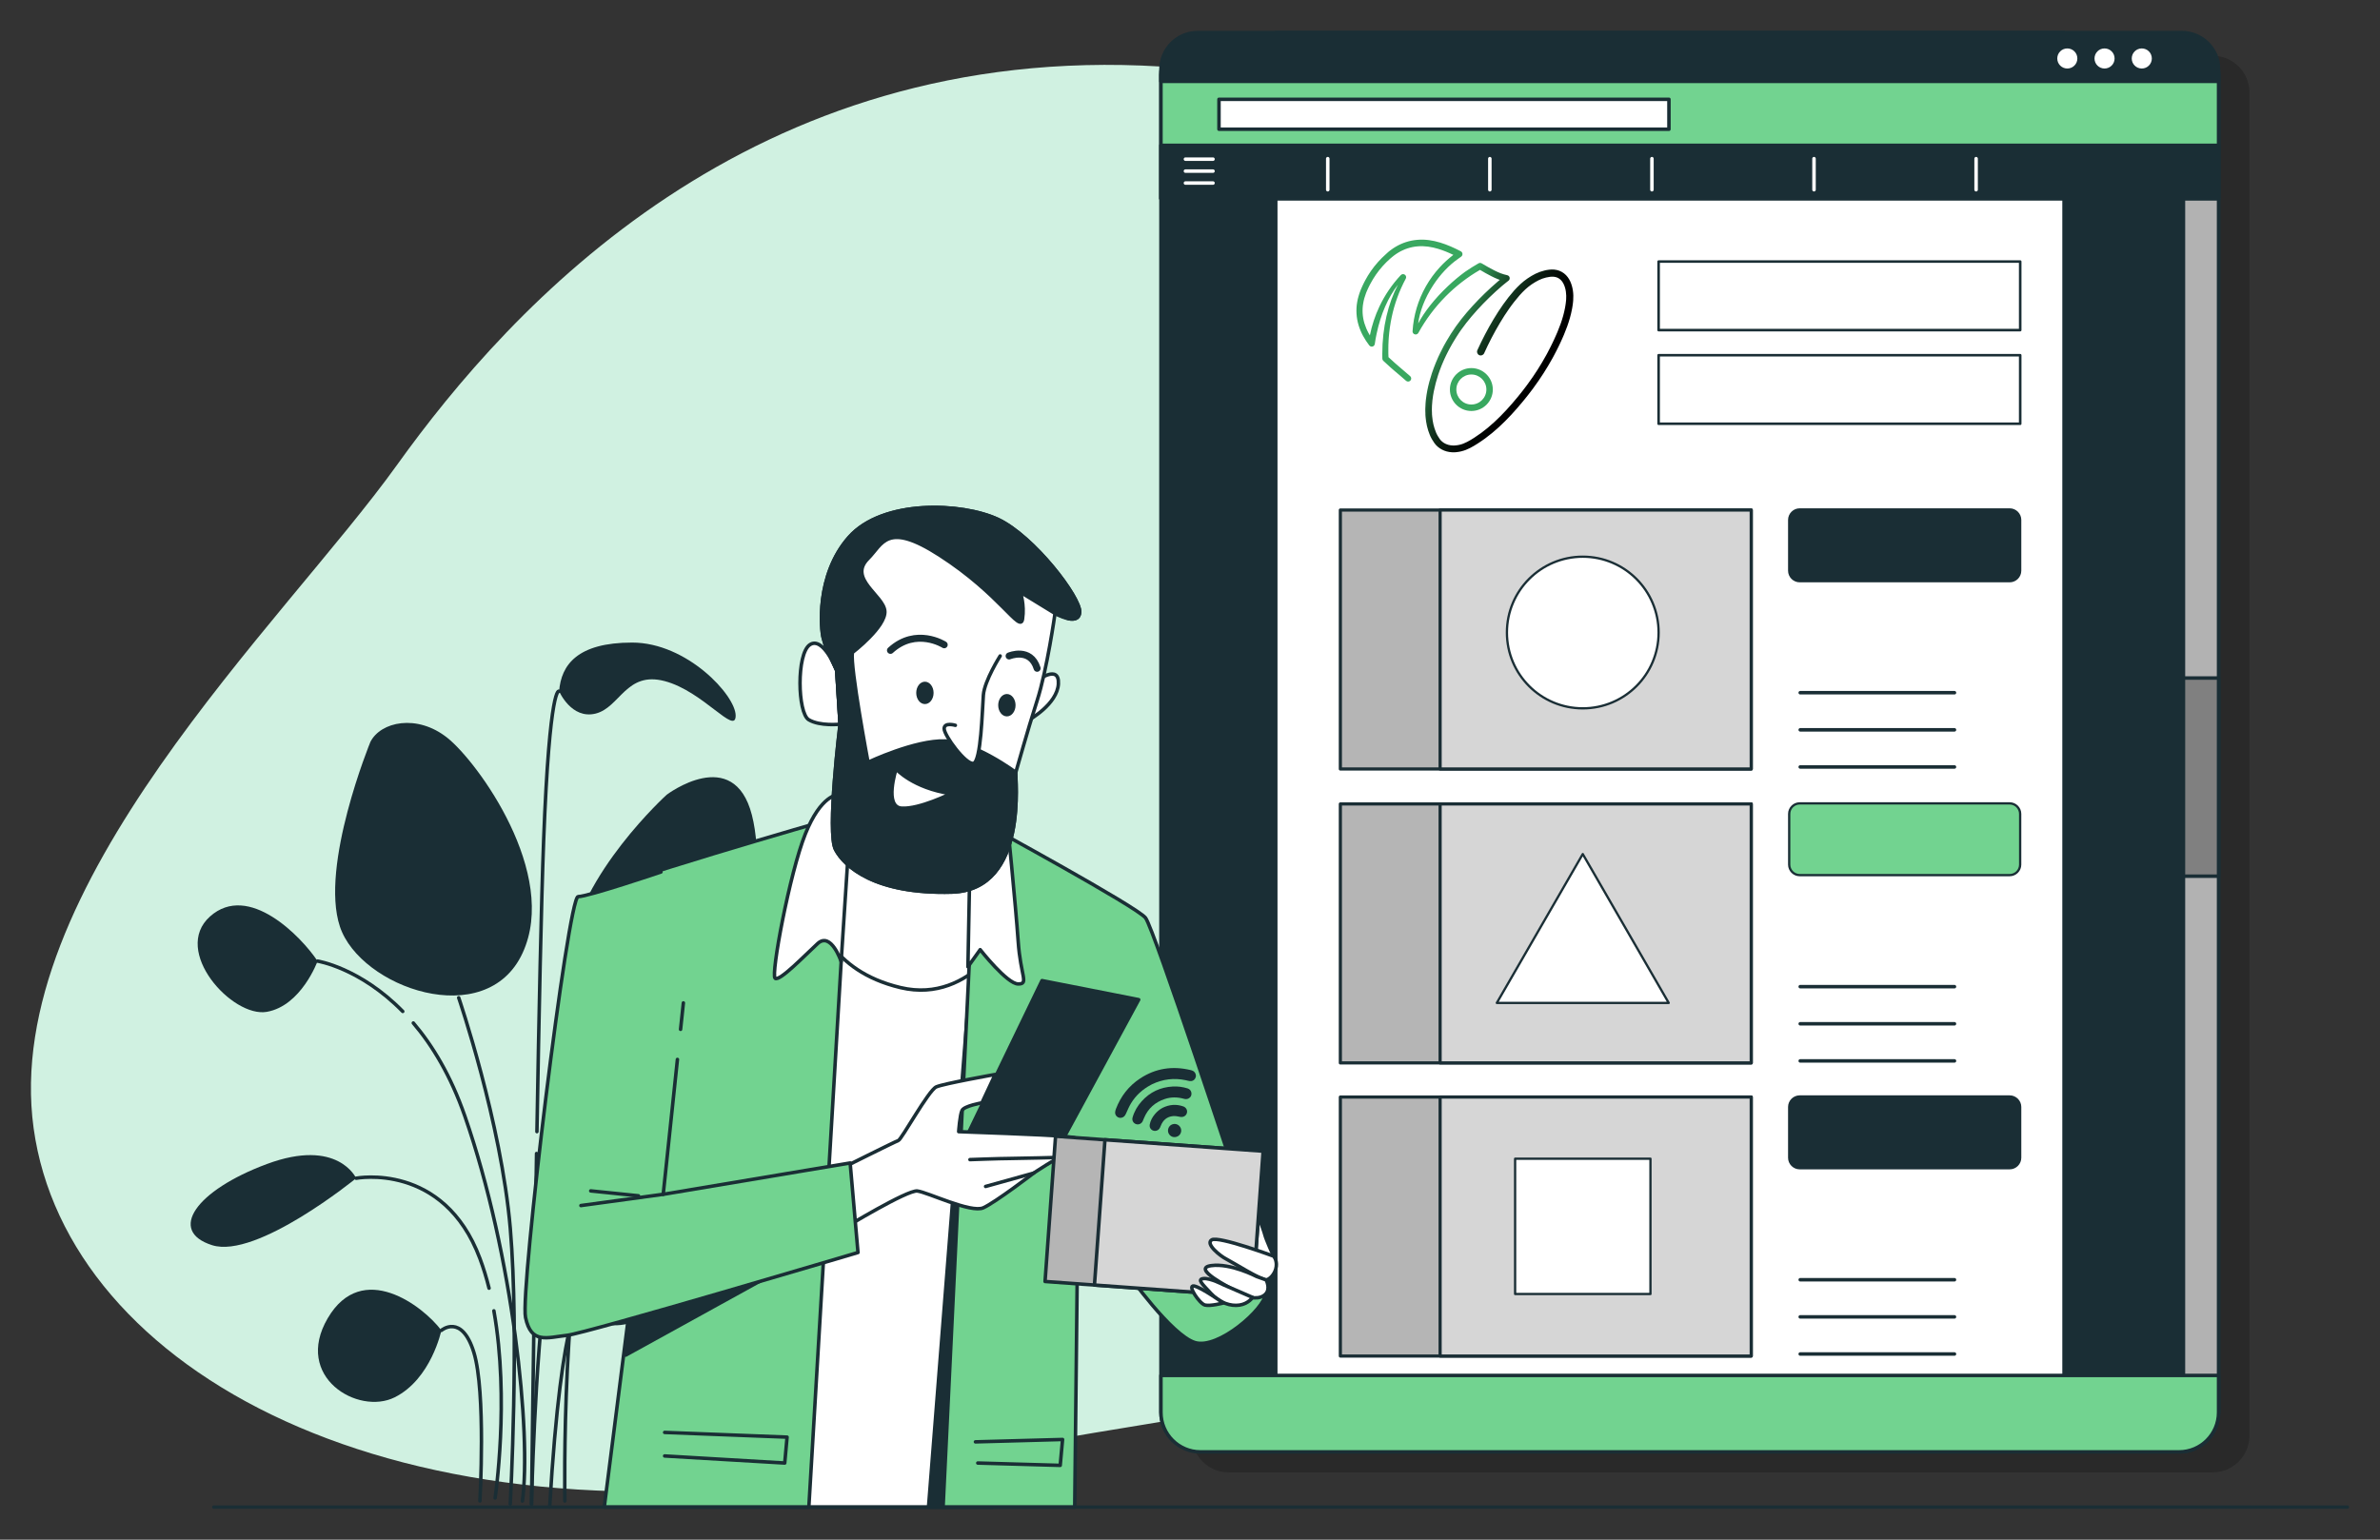 <?xml version="1.0" encoding="utf-8"?>
<!-- Generator: Adobe Illustrator 21.1.0, SVG Export Plug-In . SVG Version: 6.00 Build 0)  -->
<svg version="1.1" id="Layer_6" xmlns="http://www.w3.org/2000/svg" xmlns:xlink="http://www.w3.org/1999/xlink" x="0px" y="0px"
	 viewBox="0 0 680 440" style="enable-background:new 0 0 680 440;" xml:space="preserve">
<rect x="0" y="0" width="680" height="440" fill="#333333" stroke="none"/>
<style type="text/css">
	.st0{fill:#D0F1E1;}
	.st1{opacity:0.2;}
	.st2{fill:#1A2E35;stroke:#1A2E35;stroke-linecap:round;stroke-linejoin:round;stroke-miterlimit:10;}
	.st3{fill:#FFFFFF;stroke:#1A2E35;stroke-linecap:round;stroke-linejoin:round;stroke-miterlimit:10;}
	.st4{fill:none;stroke:#1A2E35;stroke-width:0.732;stroke-linecap:round;stroke-linejoin:round;stroke-miterlimit:10;}
	.st5{fill:#B5B5B5;stroke:#1A2E35;stroke-width:0.908;stroke-linecap:round;stroke-linejoin:round;stroke-miterlimit:10;}
	.st6{fill:#D6D6D6;stroke:#1A2E35;stroke-width:0.908;stroke-linecap:round;stroke-linejoin:round;stroke-miterlimit:10;}
	.st7{fill:#1A2E35;stroke:#1A2E35;stroke-width:0.651;stroke-linecap:round;stroke-linejoin:round;stroke-miterlimit:10;}
	.st8{fill:none;stroke:#1A2E35;stroke-linecap:round;stroke-linejoin:round;stroke-miterlimit:10;}
	.st9{fill:#FFFFFF;stroke:#1A2E35;stroke-width:0.651;stroke-linecap:round;stroke-linejoin:round;stroke-miterlimit:10;}
	.st10{fill:#72D390;stroke:#1A2E35;stroke-width:0.651;stroke-linecap:round;stroke-linejoin:round;stroke-miterlimit:10;}
	.st11{fill:#B2B2B2;stroke:#1A2E35;stroke-linecap:round;stroke-linejoin:round;stroke-miterlimit:10;}
	.st12{fill:#808080;stroke:#1A2E35;stroke-linecap:round;stroke-linejoin:round;stroke-miterlimit:10;}
	.st13{fill:#72D390;stroke:#1A2E35;stroke-linecap:round;stroke-linejoin:round;stroke-miterlimit:10;}
	.st14{fill:none;stroke:#FFFFFF;stroke-linecap:round;stroke-linejoin:round;stroke-miterlimit:10;}
	.st15{opacity:0.5;fill:none;stroke:#FF3C00;stroke-width:1.772;stroke-linejoin:round;stroke-miterlimit:10;}
	.st16{fill:url(#SVGID_1_);}
	.st17{fill:#39A860;}
	.st18{fill:#1A2E35;}
	.st19{fill:none;stroke:#1A2E35;stroke-width:2;stroke-linecap:round;stroke-linejoin:round;stroke-miterlimit:10;}
	.st20{fill:#B5B5B5;stroke:#1A2E35;stroke-linecap:round;stroke-linejoin:round;stroke-miterlimit:10;}
	.st21{fill:#D6D6D6;stroke:#1A2E35;stroke-linecap:round;stroke-linejoin:round;stroke-miterlimit:10;}
	.st22{fill:none;stroke:#1A2E35;stroke-width:0.958;stroke-linecap:round;stroke-linejoin:round;stroke-miterlimit:10;}
</style>
<g>
	<g>
		<path class="st0" d="M539.33,118.65c0,0-90.32-92.5-207.68-99.64c-117.36-7.14-185.81,68.67-218.24,113.89
			C80.98,178.13,0.09,253.46,9.61,322.45c9.52,68.99,103.09,121.33,237.11,98.33c134.02-23,172.87-31.72,233.94-14.27
			c61.06,17.45,140.36-8.72,141.95-107.85C624.19,199.54,539.33,118.65,539.33,118.65z"/>
	</g>
	<g>
		<path class="st1" d="M632.2,420.76H351.02c-5.8,0-10.5-4.7-10.5-10.5V26.43c0-5.8,4.7-10.5,10.5-10.5H632.2
			c5.8,0,10.5,4.7,10.5,10.5v383.83C642.7,416.06,638,420.76,632.2,420.76z"/>
		<path class="st2" d="M623.38,414.15H342.2c-5.8,0-10.5-4.7-10.5-10.5V19.81c0-5.8,4.7-10.5,10.5-10.5h281.18
			c5.8,0,10.5,4.7,10.5,10.5v383.83C633.88,409.45,629.18,414.15,623.38,414.15z"/>
		<rect x="364.5" y="9.31" class="st3" width="225.23" height="404.83"/>
		<rect x="473.89" y="74.75" class="st4" width="103.31" height="19.59"/>
		<rect x="473.89" y="101.51" class="st4" width="103.31" height="19.59"/>
		<g>
			<g>
				<rect x="382.96" y="145.75" class="st5" width="117.39" height="74.01"/>
				<rect x="411.46" y="145.75" class="st6" width="88.89" height="74.01"/>
			</g>
			<g>
				<path class="st7" d="M574.19,166.09H514.2c-1.65,0-3-1.35-3-3v-14.5c0-1.65,1.35-3,3-3h59.99c1.65,0,3,1.35,3,3v14.5
					C577.19,164.74,575.84,166.09,574.19,166.09z"/>
			</g>
			<line class="st8" x1="514.35" y1="197.96" x2="558.42" y2="197.96"/>
			<line class="st8" x1="514.35" y1="208.57" x2="558.42" y2="208.57"/>
			<line class="st8" x1="514.35" y1="219.18" x2="558.42" y2="219.18"/>
			<circle class="st9" cx="452.22" cy="180.76" r="21.67"/>
		</g>
		<g>
			<g>
				<rect x="382.96" y="229.75" class="st5" width="117.39" height="74.01"/>
				<rect x="411.46" y="229.75" class="st6" width="88.89" height="74.01"/>
			</g>
			<g>
				<path class="st10" d="M574.19,250.09H514.2c-1.65,0-3-1.35-3-3v-14.5c0-1.65,1.35-3,3-3h59.99c1.65,0,3,1.35,3,3v14.5
					C577.19,248.74,575.84,250.09,574.19,250.09z"/>
			</g>
			<line class="st8" x1="514.35" y1="281.96" x2="558.42" y2="281.96"/>
			<line class="st8" x1="514.35" y1="292.57" x2="558.42" y2="292.57"/>
			<line class="st8" x1="514.35" y1="303.18" x2="558.42" y2="303.18"/>
		</g>
		<g>
			<g>
				<rect x="382.96" y="313.51" class="st5" width="117.39" height="74.01"/>
				<rect x="411.46" y="313.51" class="st6" width="88.89" height="74.01"/>
			</g>
			<g>
				<path class="st7" d="M574.19,333.85H514.2c-1.65,0-3-1.35-3-3v-14.5c0-1.65,1.35-3,3-3h59.99c1.65,0,3,1.35,3,3v14.5
					C577.19,332.5,575.84,333.85,574.19,333.85z"/>
			</g>
			<line class="st8" x1="514.35" y1="365.72" x2="558.42" y2="365.72"/>
			<line class="st8" x1="514.35" y1="376.33" x2="558.42" y2="376.33"/>
			<line class="st8" x1="514.35" y1="386.94" x2="558.42" y2="386.94"/>
		</g>
		<path class="st11" d="M623.84,10.17v404.69c5.64-0.62,10.04-5.41,10.04-11.22V21.38C633.88,15.57,629.49,10.79,623.84,10.17z"/>
		<rect x="623.84" y="193.76" class="st12" width="10.04" height="56.64"/>
		<g>
			<g>
				<path class="st13" d="M633.88,56.76V21.38c0-6.24-5.06-11.29-11.29-11.29h-279.6c-6.24,0-11.29,5.06-11.29,11.29v35.38H633.88z"
					/>
			</g>
			<rect x="348.28" y="28.38" class="st3" width="128.56" height="8.55"/>
		</g>
		<g>
			<rect x="331.7" y="41.53" class="st2" width="302.18" height="15.23"/>
			<g>
				<line class="st14" x1="338.7" y1="45.48" x2="346.57" y2="45.48"/>
				<line class="st14" x1="338.7" y1="48.9" x2="346.57" y2="48.9"/>
				<line class="st14" x1="338.7" y1="52.31" x2="346.57" y2="52.31"/>
			</g>
			<line class="st14" x1="379.36" y1="45.34" x2="379.36" y2="54.22"/>
			<line class="st14" x1="425.67" y1="45.34" x2="425.67" y2="54.22"/>
			<line class="st14" x1="471.98" y1="45.34" x2="471.98" y2="54.22"/>
			<line class="st14" x1="518.29" y1="45.34" x2="518.29" y2="54.22"/>
			<line class="st14" x1="564.6" y1="45.34" x2="564.6" y2="54.22"/>
		</g>
		<g>
			<path class="st2" d="M633.88,23.25v-1.87c0-6.24-5.06-11.29-11.29-11.29h-279.6c-6.24,0-11.29,5.06-11.29,11.29v1.87H633.88z"/>
			<circle class="st3" cx="590.66" cy="16.71" r="3.37"/>
			<circle class="st3" cx="601.3" cy="16.71" r="3.37"/>
			<circle class="st3" cx="611.94" cy="16.71" r="3.37"/>
		</g>
		<g>
			<path class="st13" d="M331.7,393.06v10.57c0,6.24,5.06,11.29,11.29,11.29h279.6c6.24,0,11.29-5.06,11.29-11.29v-10.57H331.7z"/>
		</g>
		<g>
			<path class="st15" d="M412.83,128.25"/>
			<linearGradient id="SVGID_1_" gradientUnits="userSpaceOnUse" x1="389.698" y1="80.349" x2="439.711" y2="109.224">
				<stop  offset="0.45" style="stop-color:#39A860"/>
				<stop  offset="0.497" style="stop-color:#2E894E"/>
				<stop  offset="0.568" style="stop-color:#205F36"/>
				<stop  offset="0.641" style="stop-color:#153D23"/>
				<stop  offset="0.715" style="stop-color:#0C2213"/>
				<stop  offset="0.79" style="stop-color:#050F09"/>
				<stop  offset="0.868" style="stop-color:#010402"/>
				<stop  offset="0.95" style="stop-color:#000000"/>
			</linearGradient>
			<path class="st16" d="M449.41,83.11c-0.13-0.89-0.36-1.79-0.75-2.66c-0.2-0.43-0.44-0.85-0.74-1.25
				c-0.29-0.4-0.65-0.76-1.06-1.08c-0.41-0.31-0.86-0.57-1.34-0.75c-0.48-0.18-0.98-0.28-1.47-0.33c-0.49-0.04-0.98-0.03-1.45,0.03
				c-0.45,0.05-0.89,0.13-1.33,0.24c-0.88,0.21-1.74,0.52-2.54,0.91c-0.4,0.19-0.79,0.41-1.16,0.63c-0.37,0.22-0.74,0.45-1.1,0.7
				c-0.72,0.49-1.41,1.04-2.05,1.63c-0.64,0.59-1.24,1.21-1.81,1.84c-2.25,2.55-4.15,5.33-5.87,8.19c-1.72,2.87-3.26,5.83-4.64,8.87
				l0,0c-0.24,0.53,0,1.16,0.53,1.41c0.53,0.24,1.16,0,1.41-0.53l0,0c1.34-2.97,2.84-5.87,4.51-8.67c0.83-1.4,1.71-2.76,2.64-4.09
				c0.23-0.33,0.47-0.66,0.71-0.98c0.24-0.32,0.49-0.64,0.73-0.96c0.5-0.64,1.01-1.26,1.54-1.86c0.53-0.6,1.08-1.17,1.65-1.7
				c0.57-0.53,1.18-1.01,1.82-1.45c0.32-0.22,0.65-0.43,0.99-0.63c0.34-0.2,0.67-0.38,1.01-0.55c0.68-0.33,1.38-0.59,2.11-0.76
				c0.36-0.09,0.73-0.15,1.1-0.2c0.35-0.04,0.69-0.05,1.02-0.03c0.33,0.03,0.64,0.1,0.94,0.2c0.29,0.11,0.56,0.26,0.81,0.45
				c0.5,0.38,0.9,0.92,1.19,1.56c0.15,0.32,0.27,0.66,0.37,1.01c0.1,0.35,0.17,0.71,0.22,1.08c0.11,0.74,0.12,1.49,0.07,2.25
				c-0.01,0.19-0.04,0.39-0.06,0.58c-0.02,0.2-0.05,0.39-0.07,0.59c-0.02,0.2-0.06,0.39-0.09,0.59c-0.03,0.2-0.07,0.39-0.1,0.58
				c-0.29,1.56-0.73,3.1-1.27,4.61c-0.27,0.76-0.57,1.51-0.88,2.26c-0.15,0.37-0.32,0.75-0.49,1.12c-0.17,0.37-0.32,0.75-0.5,1.11
				l-0.52,1.1l-0.54,1.09c-0.18,0.37-0.37,0.72-0.56,1.08l-0.28,0.54c-0.09,0.18-0.2,0.36-0.29,0.54c-0.78,1.43-1.62,2.83-2.49,4.2
				c-0.87,1.38-1.8,2.72-2.76,4.03l-0.36,0.49l-0.18,0.25l-0.19,0.24l-0.74,0.97l-0.76,0.96c-0.25,0.32-0.51,0.63-0.77,0.95
				c-0.51,0.63-1.05,1.25-1.58,1.87c-0.54,0.61-1.08,1.23-1.63,1.82c-2.21,2.39-4.57,4.62-7.17,6.53c-0.65,0.48-1.31,0.93-1.99,1.37
				c-0.34,0.21-0.68,0.43-1.02,0.63c-0.34,0.2-0.68,0.4-1.03,0.57c-0.34,0.18-0.69,0.33-1.04,0.47c-0.35,0.14-0.7,0.25-1.06,0.33
				c-0.36,0.09-0.72,0.15-1.09,0.18c-0.09,0.01-0.18,0.01-0.28,0.02c-0.05,0-0.09,0.01-0.14,0.01l-0.13,0c-0.09,0-0.18,0.01-0.27,0
				l-0.26-0.01c-0.35-0.03-0.7-0.08-1.04-0.17c-0.34-0.09-0.66-0.22-0.96-0.37c-0.61-0.31-1.14-0.76-1.52-1.29
				c-0.22-0.32-0.44-0.65-0.62-0.97c-0.09-0.16-0.18-0.32-0.25-0.48l-0.03-0.06c-0.01-0.02-0.02-0.04-0.03-0.06l-0.06-0.13
				c-0.04-0.09-0.08-0.18-0.11-0.27c-0.3-0.72-0.53-1.45-0.71-2.21c-0.17-0.76-0.29-1.53-0.36-2.32c-0.02-0.2-0.03-0.4-0.05-0.6
				l0-0.04c0,0,0-0.02,0-0.03l0-0.07l0-0.15l-0.01-0.29l-0.02-0.59c-0.01-0.1,0-0.2,0-0.3l0.01-0.3c0.01-0.4,0.01-0.79,0.06-1.19
				l0.05-0.6l0.02-0.3c0.01-0.1,0.02-0.2,0.04-0.3c0.05-0.4,0.1-0.79,0.16-1.19l0.21-1.18c0.31-1.58,0.73-3.13,1.23-4.67l0.4-1.14
				c0.03-0.1,0.06-0.19,0.1-0.29l0.11-0.28l0.22-0.57l0.22-0.57c0.08-0.19,0.16-0.37,0.24-0.56c0.16-0.37,0.32-0.74,0.48-1.11
				c0.35-0.73,0.68-1.47,1.06-2.18l0.28-0.54l0.14-0.27l0.15-0.27l0.59-1.06c0.05-0.09,0.1-0.18,0.15-0.26l0.16-0.26l0.31-0.52
				c0.21-0.35,0.41-0.7,0.64-1.04l0.66-1.02c0.06-0.08,0.11-0.17,0.17-0.25l0.17-0.25l0.35-0.5c1.87-2.64,4.02-5.11,6.28-7.46
				c1.14-1.17,2.31-2.31,3.51-3.41c0.6-0.55,1.21-1.09,1.83-1.62c0.15-0.13,0.31-0.26,0.47-0.39c0.16-0.13,0.31-0.26,0.47-0.38
				l0.47-0.38l0.47-0.36l0.01-0.01c0.16-0.12,0.28-0.3,0.33-0.51c0.11-0.48-0.19-0.95-0.67-1.06l0,0c-0.65-0.14-1.28-0.32-1.89-0.55
				c-0.31-0.12-0.6-0.24-0.9-0.38c-0.31-0.14-0.61-0.29-0.92-0.44c-1.22-0.61-2.41-1.31-3.61-2.02c-0.26-0.16-0.6-0.17-0.89-0.01
				c-1.34,0.76-2.64,1.58-3.9,2.46c-1.62,1.19-3.26,2.56-4.88,4.09c-3.81,3.6-6.76,7.4-8.47,10.64c0.42-3.35,1.86-7.2,4.26-10.89
				c2.08-3.19,4.57-5.77,7.08-7.53c0.31-0.23,0.62-0.46,0.94-0.68l0,0c0.11-0.08,0.21-0.19,0.28-0.32c0.23-0.43,0.06-0.97-0.37-1.2
				c-1.88-0.98-3.84-1.87-5.92-2.5c-1.04-0.31-2.11-0.56-3.2-0.7c-1.09-0.14-2.2-0.18-3.31-0.08c-1.1,0.09-2.2,0.3-3.26,0.65
				c-0.53,0.17-1.05,0.37-1.55,0.6c-0.5,0.23-1,0.49-1.47,0.78c-0.47,0.29-0.94,0.59-1.37,0.93l-0.17,0.12l-0.16,0.13
				c-0.11,0.09-0.22,0.17-0.32,0.26L396,72.61c-0.81,0.71-1.58,1.48-2.29,2.28c-1.44,1.61-2.68,3.4-3.69,5.3
				c-0.13,0.24-0.25,0.48-0.37,0.72c-0.12,0.24-0.23,0.48-0.35,0.73c-0.12,0.24-0.22,0.49-0.33,0.74c-0.06,0.12-0.11,0.25-0.16,0.38
				c-0.05,0.13-0.11,0.25-0.15,0.38c-0.2,0.51-0.37,1.03-0.52,1.56c-0.08,0.26-0.14,0.53-0.21,0.8c-0.06,0.27-0.12,0.54-0.16,0.81
				c-0.39,2.18-0.25,4.48,0.39,6.6c0.16,0.53,0.35,1.05,0.56,1.56c0.21,0.51,0.45,1.01,0.71,1.49c0.26,0.48,0.54,0.95,0.84,1.41
				c0.3,0.46,0.62,0.89,0.94,1.33c0.14,0.19,0.35,0.32,0.6,0.36c0.48,0.06,0.92-0.27,0.99-0.75l0-0.02
				c0.13-0.98,0.31-1.95,0.52-2.92c1.17-5.59,3.31-10.44,6.09-14c-2.79,5.29-4.47,12.19-4.47,19.74c0,0.37,0.01,0.75,0.01,1.12
				c0,0.1,0.01,0.2,0.01,0.29l0,0.02c0.01,0.21,0.1,0.42,0.28,0.58l1.61,1.47l0.4,0.37l0.41,0.36l0.82,0.71
				c1.1,0.94,2.2,1.85,3.25,2.79l0,0c0.37,0.33,0.93,0.29,1.25-0.07c0.33-0.37,0.29-0.93-0.07-1.25c-1.09-0.97-2.19-1.89-3.28-2.82
				l-0.81-0.7l-0.4-0.35l-0.39-0.36l-1.32-1.2c-0.02-0.37-0.03-0.74-0.04-1.12c-0.01-0.49-0.01-0.98,0-1.48l0.01-0.74
				c0-0.12,0.01-0.25,0.01-0.37l0.02-0.37l0.03-0.74c0.01-0.25,0.04-0.49,0.05-0.74c0.15-1.96,0.43-3.92,0.83-5.84
				c0.4-1.93,0.95-3.82,1.62-5.67c0.67-1.85,1.48-3.64,2.41-5.37l0,0c0.19-0.34,0.12-0.78-0.17-1.06c-0.36-0.33-0.92-0.32-1.25,0.04
				c-2.49,2.66-4.57,5.71-6.12,9c-1.24,2.62-2.15,5.39-2.72,8.23c-0.14-0.24-0.28-0.48-0.41-0.72c-0.24-0.44-0.45-0.88-0.64-1.34
				c-0.19-0.45-0.36-0.92-0.5-1.38c-0.57-1.87-0.69-3.86-0.34-5.79c0.04-0.24,0.09-0.48,0.14-0.72c0.06-0.24,0.12-0.48,0.18-0.71
				c0.14-0.47,0.29-0.94,0.47-1.41c0.04-0.12,0.09-0.23,0.14-0.35c0.05-0.11,0.09-0.23,0.15-0.35c0.1-0.23,0.2-0.46,0.31-0.69
				c0.11-0.23,0.22-0.46,0.33-0.68c0.12-0.22,0.23-0.45,0.35-0.67c0.95-1.78,2.11-3.45,3.45-4.96c0.67-0.75,1.39-1.47,2.14-2.13
				l0.58-0.49c0.1-0.08,0.19-0.15,0.29-0.23l0.14-0.12l0.15-0.11c0.39-0.3,0.8-0.57,1.22-0.82c0.42-0.26,0.85-0.48,1.3-0.68
				c0.44-0.21,0.9-0.38,1.36-0.53c0.93-0.3,1.89-0.49,2.87-0.57c0.97-0.08,1.96-0.05,2.94,0.08c0.98,0.13,1.95,0.35,2.91,0.64
				c1.48,0.45,2.91,1.04,4.32,1.72c-1.39,1.07-2.7,2.26-3.88,3.55c-1.52,1.66-2.85,3.48-3.96,5.44c-1.11,1.95-2,4.04-2.64,6.19
				c-0.64,2.16-1.03,4.38-1.17,6.63c-0.02,0.33,0.15,0.66,0.46,0.83c0.43,0.24,0.97,0.08,1.2-0.35l0,0c2.09-3.8,4.71-7.3,7.75-10.38
				c2.93-2.96,6.25-5.53,9.85-7.62c1.06,0.63,2.15,1.25,3.27,1.81c0.32,0.16,0.64,0.32,0.97,0.47c0.33,0.16,0.68,0.3,1.03,0.43
				c0.13,0.05,0.26,0.1,0.4,0.14c-0.03,0.03-0.06,0.05-0.1,0.08c-0.16,0.13-0.32,0.27-0.48,0.4c-0.64,0.54-1.27,1.09-1.88,1.66
				c-1.23,1.12-2.43,2.28-3.6,3.48c-2.32,2.4-4.53,4.91-6.48,7.66c-0.98,1.37-1.86,2.79-2.71,4.24l-0.62,1.1l-0.15,0.27l-0.14,0.28
				l-0.29,0.56c-0.4,0.74-0.74,1.51-1.11,2.26c-0.17,0.38-0.34,0.77-0.5,1.16c-0.08,0.19-0.17,0.38-0.25,0.58l-0.23,0.59l-0.23,0.59
				l-0.11,0.29c-0.04,0.1-0.07,0.2-0.11,0.3l-0.42,1.19c-0.53,1.6-0.97,3.23-1.3,4.89l-0.22,1.25c-0.06,0.42-0.11,0.84-0.17,1.26
				c-0.01,0.11-0.03,0.21-0.04,0.32l-0.03,0.32l-0.05,0.64c-0.04,0.42-0.05,0.85-0.06,1.28l-0.01,0.32c0,0.11-0.01,0.21,0,0.32
				l0.02,0.65l0.01,0.32l0,0.16l0,0.08c0,0.02,0,0.02,0,0.05l0,0.04c0.02,0.21,0.03,0.42,0.05,0.63c0.08,0.85,0.2,1.71,0.4,2.57
				c0.2,0.85,0.46,1.69,0.8,2.5c0.04,0.1,0.08,0.2,0.13,0.3l0.06,0.15c0.01,0.02,0.02,0.05,0.04,0.08l0.04,0.08
				c0.1,0.22,0.21,0.42,0.32,0.61c0.22,0.39,0.46,0.76,0.71,1.11c0.57,0.82,1.35,1.45,2.2,1.9c0.43,0.22,0.88,0.4,1.34,0.52
				c0.46,0.12,0.93,0.2,1.4,0.23l0.35,0.01c0.12,0.01,0.23,0,0.35,0l0.18,0c0.06,0,0.11-0.01,0.17-0.01
				c0.11-0.01,0.23-0.01,0.34-0.03c0.45-0.04,0.91-0.12,1.35-0.23c0.44-0.11,0.88-0.24,1.3-0.4c0.42-0.16,0.83-0.35,1.22-0.55
				c0.39-0.2,0.77-0.41,1.14-0.63c0.37-0.22,0.72-0.44,1.08-0.67c0.71-0.46,1.41-0.93,2.09-1.43c2.73-2,5.19-4.31,7.46-6.76
				c0.57-0.61,1.12-1.24,1.67-1.86c0.54-0.63,1.09-1.26,1.62-1.91c0.27-0.32,0.53-0.64,0.79-0.97l0.78-0.98l0.76-0.99l0.19-0.25
				l0.19-0.25l0.37-0.5c0.99-1.35,1.94-2.72,2.84-4.13c0.9-1.41,1.77-2.84,2.57-4.31c0.1-0.18,0.21-0.36,0.3-0.55l0.29-0.55
				c0.19-0.37,0.4-0.74,0.58-1.11l0.56-1.12l0.54-1.13c0.18-0.38,0.35-0.76,0.52-1.14c0.17-0.38,0.34-0.76,0.5-1.15
				c0.33-0.77,0.64-1.56,0.92-2.35c0.57-1.59,1.05-3.23,1.37-4.92c0.04-0.21,0.08-0.42,0.11-0.63c0.03-0.21,0.07-0.42,0.1-0.64
				c0.03-0.21,0.06-0.43,0.08-0.64c0.02-0.22,0.05-0.42,0.06-0.65C449.55,84.92,449.54,84.01,449.41,83.11z"/>
			<path class="st17" d="M420.39,105.19c-3.38,0-6.13,2.75-6.13,6.13s2.75,6.13,6.13,6.13c3.38,0,6.13-2.75,6.13-6.13
				S423.77,105.19,420.39,105.19z M420.39,115.6c-2.36,0-4.29-1.92-4.29-4.29c0-2.36,1.92-4.29,4.29-4.29
				c2.36,0,4.29,1.92,4.29,4.29C424.68,113.68,422.76,115.6,420.39,115.6z"/>
		</g>
	</g>
	<g>
		<path class="st18" d="M90.74,274.66c0,0-4.64,12.76-14.5,14.5c-9.86,1.74-27.25-17.4-16.24-27.25
			C71.03,252.05,86.11,267.7,90.74,274.66z"/>
		<path class="st18" d="M105.82,212.04c0,0-14.5,35.37-8.7,52.77c5.8,17.4,41.75,30.15,52.19,7.54
			c10.44-22.61-12.76-54.5-21.45-61.46C119.16,203.92,108.72,206.24,105.82,212.04z"/>
		<path class="st18" d="M190.48,227.12c0,0-24.93,22.61-27.83,45.23c-2.9,22.61,13.92,30.73,31.31,27.83
			c17.4-2.9,26.09-46.97,20.87-67.26C209.61,212.62,190.48,227.12,190.48,227.12z"/>
		<path class="st18" d="M195.12,352.36c0,0-27.83,1.16-28.99,14.5c-1.16,13.34,12.18,16.24,25.51,4.64
			C204.97,359.9,206.71,352.94,195.12,352.36z"/>
		<path class="st18" d="M126.11,380.19c0,0-2.9,13.92-13.34,19.13c-10.44,5.22-28.99-5.8-19.13-22.61
			C103.5,359.9,120.9,373.24,126.11,380.19z"/>
		<path class="st18" d="M101.76,336.71c0,0-5.22-11.6-25.51-4.06c-20.29,7.54-28.41,19.13-15.66,23.19
			C73.35,359.9,101.76,336.71,101.76,336.71z"/>
		<path class="st18" d="M159.75,197.54c0,0,3.48,8.12,10.44,6.38c6.96-1.74,8.7-12.18,19.71-9.28c11.02,2.9,20.29,15.66,20.29,9.86
			c0-5.8-13.92-20.87-29.57-20.87C164.96,183.63,160.33,190.01,159.75,197.54z"/>
		<path class="st8" d="M131.06,285.13c0,0,12.13,35.52,14.73,65.85c2.6,30.32,0,78.85,0,78.85"/>
		<path class="st8" d="M173.52,297.26c0,0-13.86,40.72-17.33,66.71c-3.47,25.99-4.33,65.85-4.33,65.85"/>
		<path class="st8" d="M166.58,370.04c0,0-6.07,1.73-9.53,60.65"/>
		<path class="st8" d="M126.11,380.19c0,0,5.81-4.96,9.28,6.3c3.47,11.26,1.73,42.45,1.73,42.45"/>
		<path class="st8" d="M141.11,374.61c4.53,25.4,0.35,53.47,0.35,53.47"/>
		<path class="st8" d="M101.76,336.71c0,0,24.97-4.79,35.36,22.93c1.02,2.72,1.88,5.57,2.61,8.49"/>
		<path class="st18" d="M205.96,309.85c0,0,5.22-11.6,25.51-4.06c20.29,7.54,28.41,19.13,15.66,23.19
			C234.37,333.04,205.96,309.85,205.96,309.85z"/>
		<path class="st8" d="M183.77,314.92c-5.02,3.43-9.84,8.98-13.17,17.85c-10.4,27.73-9.21,96.17-9.21,96.17"/>
		<path class="st8" d="M205.96,309.85c0,0-8.28-1.59-17.28,2.35"/>
		<path class="st8" d="M118.09,292.35c5.42,6.36,10.67,14.96,14.71,26.57c13.86,39.86,19.06,90.97,16.46,110.04"/>
		<path class="st8" d="M90.74,274.66c0,0,12.09,1.89,24.33,14.38"/>
		<path class="st8" d="M153.3,329.65c-0.84,50.3-1.44,100.17-1.44,100.17"/>
		<path class="st8" d="M159.75,197.54c0,0-2.69-2.53-4.42,42.53c-0.67,17.51-1.35,50.06-1.92,83.32"/>
	</g>
	<g>
		<polygon class="st3" points="283.7,430.69 288.1,261.94 230.36,259.49 225.62,430.69 		"/>
		<polygon class="st2" points="272.24,430.69 279.65,248.29 265.29,430.69 		"/>
		<path class="st3" d="M233.86,262.29c0,0,2.8,15.05,23.45,19.95c20.65,4.9,31.84-17.5,31.84-17.5l-4.2-23.1l-48.64-3.15
			L233.86,262.29z"/>
		<g>
			<path class="st13" d="M172.65,430.69h58.45l9.24-155.91l-3.2-40.62c0,0-65.89,18.87-69.09,22.07
				c-3.2,3.2-14.39,102.35-14.39,102.35l27.51,5.12L172.65,430.69z"/>
			<polygon class="st2" points="222.33,363.23 178.77,387.26 180.28,373.36 			"/>
			<polyline class="st8" points="189.9,409.35 224.88,410.7 224.21,418.1 189.9,416.08 			"/>
		</g>
		<g>
			<path class="st13" d="M322.24,363.99c0,0,12.43,17.6,19.16,19.68c6.73,2.07,19.96-9.74,20.16-13.82
				c0.19-4.08-12.39-19.32-12.39-19.32L322.24,363.99z"/>
			<path class="st13" d="M307.06,430.69l0.99-91.41l45.77-0.65c0,0-24.08-73.18-26.53-76.33c-2.45-3.15-45.49-26.59-45.49-26.59
				s-2.45-2.1-3.5,11.2l-8.85,183.79H307.06z"/>
			<path class="st3" d="M287.75,234.3c0,0,2.45,24.49,3.15,34.64c0.7,10.15,3.15,12.25,0,12.25c-3.15,0-10.85-9.8-10.85-9.8
				l-3.5,4.9l0.7-36.74C277.26,239.55,279.7,229.75,287.75,234.3z"/>
			<polyline class="st8" points="278.7,412.05 303.59,411.37 302.92,418.77 279.37,418.1 			"/>
		</g>
		<path class="st3" d="M239.38,227.12c0,0-4.8,0-9.28,11.19c-4.48,11.19-9.92,40.3-8.64,41.26c1.28,0.96,8.32-6.4,12.15-9.92
			c3.84-3.52,6.72,5.12,6.72,5.12l2.56-39.34C242.9,235.43,243.86,226.16,239.38,227.12z"/>
		<g>
			<path class="st3" d="M239.06,191.61c0,0-3.84-9.92-7.68-7.36c-3.84,2.56-3.52,19.51-0.32,21.43c3.2,1.92,8.96,1.28,8.96,1.28
				L239.06,191.61z"/>
			<path class="st3" d="M296.32,194.49c0,0,6.4-4.8,6.08,0.96c-0.32,5.76-8.32,10.24-8.32,10.24L296.32,194.49z"/>
			<path class="st3" d="M240.02,206.97c0,0-3.84,31.03-1.28,35.82c2.56,4.8,11.19,12.79,33.26,12.15
				c22.07-0.64,17.91-33.26,18.23-34.22c0.32-0.96,3.2-11.51,6.08-20.47c2.88-8.96,5.12-24.95,5.12-24.95s6.72,3.84,7.04-0.32
				c0.32-4.16-13.11-21.75-23.35-26.55c-10.24-4.8-32.94-5.76-42.54,5.12c-9.6,10.87-8,26.55-7.36,28.79
				c0.64,2.24,0.64,2.24,0.64,2.24l3.2,7.04L240.02,206.97z"/>
			<path class="st2" d="M308.47,174.98c0.32-4.16-13.11-21.75-23.35-26.55c-10.24-4.8-32.94-5.76-42.54,5.12
				c-9.6,10.87-8,26.55-7.36,28.79c0.64,2.24,0.64,2.24,0.64,2.24l3.2,7.04l0.96,15.35c0,0-3.84,31.03-1.28,35.82
				c2.56,4.8,11.19,12.79,33.26,12.15c22.07-0.64,17.91-33.26,18.23-34.22c0,0-11.51-8.64-20.15-8.96
				c-8.64-0.32-22.07,6.08-22.07,6.08s-5.12-27.19-4.48-31.35c0,0,9.6-7.36,9.28-11.83c-0.32-4.48-10.61-9.25-4.8-15.03
				c4.17-4.14,5.25-10.77,20.47-0.96c17.42,11.23,23.03,22.39,23.67,18.23c0.64-4.16-0.64-7.68-0.64-7.68l9.92,6.08l3.96,1.52
				C306.92,177.1,308.33,176.83,308.47,174.98z"/>
			<path class="st3" d="M285.76,187.46c0,0-4.48,7.04-4.8,11.19c-0.32,4.16-0.64,19.19-2.88,19.51c-2.24,0.32-8.32-8-8.32-9.92
				c0-1.92,3.2-0.96,3.2-0.96"/>
			<path class="st19" d="M288.32,187.46c0,0,6.08-2.56,8,3.52"/>
			<path class="st19" d="M269.77,184.26c0,0-8-5.12-15.35,1.6"/>
			<ellipse class="st18" cx="264.26" cy="198.01" rx="2.48" ry="3.2"/>
			<ellipse class="st18" cx="287.68" cy="201.53" rx="2.48" ry="3.2"/>
			<path class="st3" d="M256.02,219.76c0,0,4.8,5.44,15.67,7.04c0,0-8.96,4.48-14.07,4.16C252.5,230.64,256.02,219.76,256.02,219.76
				z"/>
		</g>
		<polygon class="st2" points="274.94,327.39 297.72,280.24 325.34,285.68 302.74,327.39 		"/>
		<g>
			<path class="st3" d="M239.7,334.27c0,0,15.99-8,16.95-8.32c0.96-0.32,8.64-14.39,10.87-15.35c2.24-0.96,16.82-3.54,16.82-3.54
				l-3.79,8.1c0,0-5.04,0.88-5.68,2.16c-0.64,1.28-0.96,6.08-0.96,6.08s27.51,0.96,28.47,1.28c0.96,0.32,7.68-0.32,5.44,2.56
				c-2.24,2.88-3.84,3.52-4.8,3.52s-7.68,4.48-7.68,4.48s-10.87,8.32-14.39,9.92c-3.52,1.6-15.99-4.48-18.87-4.8
				c-2.88-0.32-20.79,10.55-20.79,10.55L239.7,334.27z"/>
			<path class="st8" d="M303.03,330.75c0,0-12.15,0.32-14.71,0.32c-2.56,0-11.19,0.32-11.19,0.32"/>
			<line class="st8" x1="281.6" y1="339.06" x2="295.36" y2="335.23"/>
		</g>
		<path class="st13" d="M193.55,302.76l-4.06,38.55l53.41-8.96l2.24,25.59c0,0-77.4,23.03-83.16,23.67s-10.24,2.56-11.83-5.12
			c-1.6-7.68,12.15-120.26,15.03-120.26s23.67-7.04,23.67-7.04"/>
		<line class="st13" x1="195.25" y1="286.61" x2="194.45" y2="294.16"/>
		<line class="st8" x1="189.49" y1="341.3" x2="165.98" y2="344.52"/>
		<line class="st8" x1="168.78" y1="340.33" x2="182.42" y2="341.73"/>
		<g>
			<path class="st3" d="M363.88,358.98c0,0-2.14-4.66-2.52-6.21c-0.39-1.55-3.11-8.54-3.11-8.54l-0.58,14.17L363.88,358.98z"/>
			<g>
				
					<rect x="300" y="327.03" transform="matrix(0.997 0.072 -0.072 0.997 26.032 -22.946)" class="st20" width="59.49" height="41.64"/>
				
					<rect x="314.14" y="327.54" transform="matrix(0.997 0.072 -0.072 0.997 26.088 -23.456)" class="st21" width="45.33" height="41.64"/>
			</g>
			<path class="st3" d="M363.88,358.98c0,0-15.73-5.82-17.67-4.66c-1.94,1.16,2.52,4.66,4.08,5.44c1.55,0.78,10.29,6.21,11.45,6.02
				c1.16-0.19,2.72-1.94,2.91-3.88C364.85,359.95,363.88,358.98,363.88,358.98z"/>
			<path class="st3" d="M361.75,365.77c0,0,1.36,2.52-0.19,4.08c-1.55,1.55-4.47,1.36-7.57-0.39c-3.11-1.75-13.59-6.99-7.96-7.77
				c5.63-0.78,13.01,3.11,13.01,3.11L361.75,365.77z"/>
			<path class="st3" d="M357.9,370.77c0,0-1.21,1.8-3.73,2.19c-2.52,0.39-5.63-0.58-8.15-3.3c-2.52-2.72-4.08-4.08-2.14-4.27
				c1.94-0.19,5.63,1.75,5.63,1.75L357.9,370.77z"/>
			<path class="st3" d="M349.51,372.37c0,0-3.69,0.97-5.24,0.58c-1.55-0.39-5.24-5.82-3.11-5.44
				C343.3,367.91,349.51,372.37,349.51,372.37z"/>
		</g>
		<g>
			<path class="st18" d="M328.78,310.06c-2.31,1.23-4.26,2.96-5.65,5.27c-0.57,0.94-0.99,1.98-1.45,2.98
				c-0.26,0.58-0.63,1-1.28,1.12c-0.95,0.19-1.87-0.6-1.79-1.58c0.03-0.33,0.12-0.66,0.24-0.97c1.38-3.61,3.64-6.53,6.88-8.67
				c4.44-2.93,9.26-3.64,14.39-2.42c0.52,0.12,1.01,0.29,1.31,0.78c0.35,0.56,0.36,1.13,0.02,1.68c-0.35,0.56-0.9,0.77-1.54,0.69
				c-0.38-0.04-0.74-0.16-1.12-0.24c-3.35-0.7-6.56-0.32-9.64,1.16C329.05,309.94,328.95,309.98,328.78,310.06z"/>
			<path class="st18" d="M339.6,313.91c-0.43,0.23-0.87,0.23-1.32,0.1c-1.82-0.5-3.66-0.55-5.46,0.05c-2.77,0.92-4.81,2.7-5.95,5.43
				c-0.13,0.32-0.25,0.65-0.4,0.95c-0.37,0.74-1.21,1.07-1.96,0.78c-0.74-0.29-1.15-1.07-0.92-1.87c0.5-1.76,1.41-3.31,2.63-4.66
				c2.37-2.62,5.34-4,8.86-4.19c1.44-0.08,2.86,0.11,4.23,0.54c0.65,0.2,1.07,0.75,1.11,1.39
				C340.46,313.1,340.18,313.59,339.6,313.91z"/>
			<path class="st18" d="M332.15,316.6c1.91-0.95,3.88-1.13,5.92-0.42c0.8,0.28,1.26,1.08,1.05,1.86c-0.22,0.83-1.01,1.29-1.88,1.14
				c-0.69-0.12-1.4-0.3-2.08-0.23c-1.77,0.17-2.93,1.2-3.54,2.85c-0.22,0.59-0.49,1.1-1.15,1.31c-1.11,0.36-2.2-0.58-1.98-1.73
				c0.21-1.11,0.72-2.08,1.45-2.95C330.56,317.69,331.28,317.06,332.15,316.6z"/>
			<path class="st18" d="M336.49,324.73c-0.97,0.5-2.07,0.17-2.57-0.78c-0.47-0.9-0.1-2.07,0.78-2.53c0.97-0.5,2.09-0.14,2.59,0.83
				C337.75,323.15,337.39,324.27,336.49,324.73z"/>
		</g>
	</g>
	<line class="st22" x1="61.08" y1="430.69" x2="670.69" y2="430.69"/>
	<polygon class="st9" points="452.22,244.07 427.66,286.61 476.78,286.61 	"/>
	<rect x="432.89" y="331.13" class="st9" width="38.67" height="38.67"/>
</g>
</svg>
